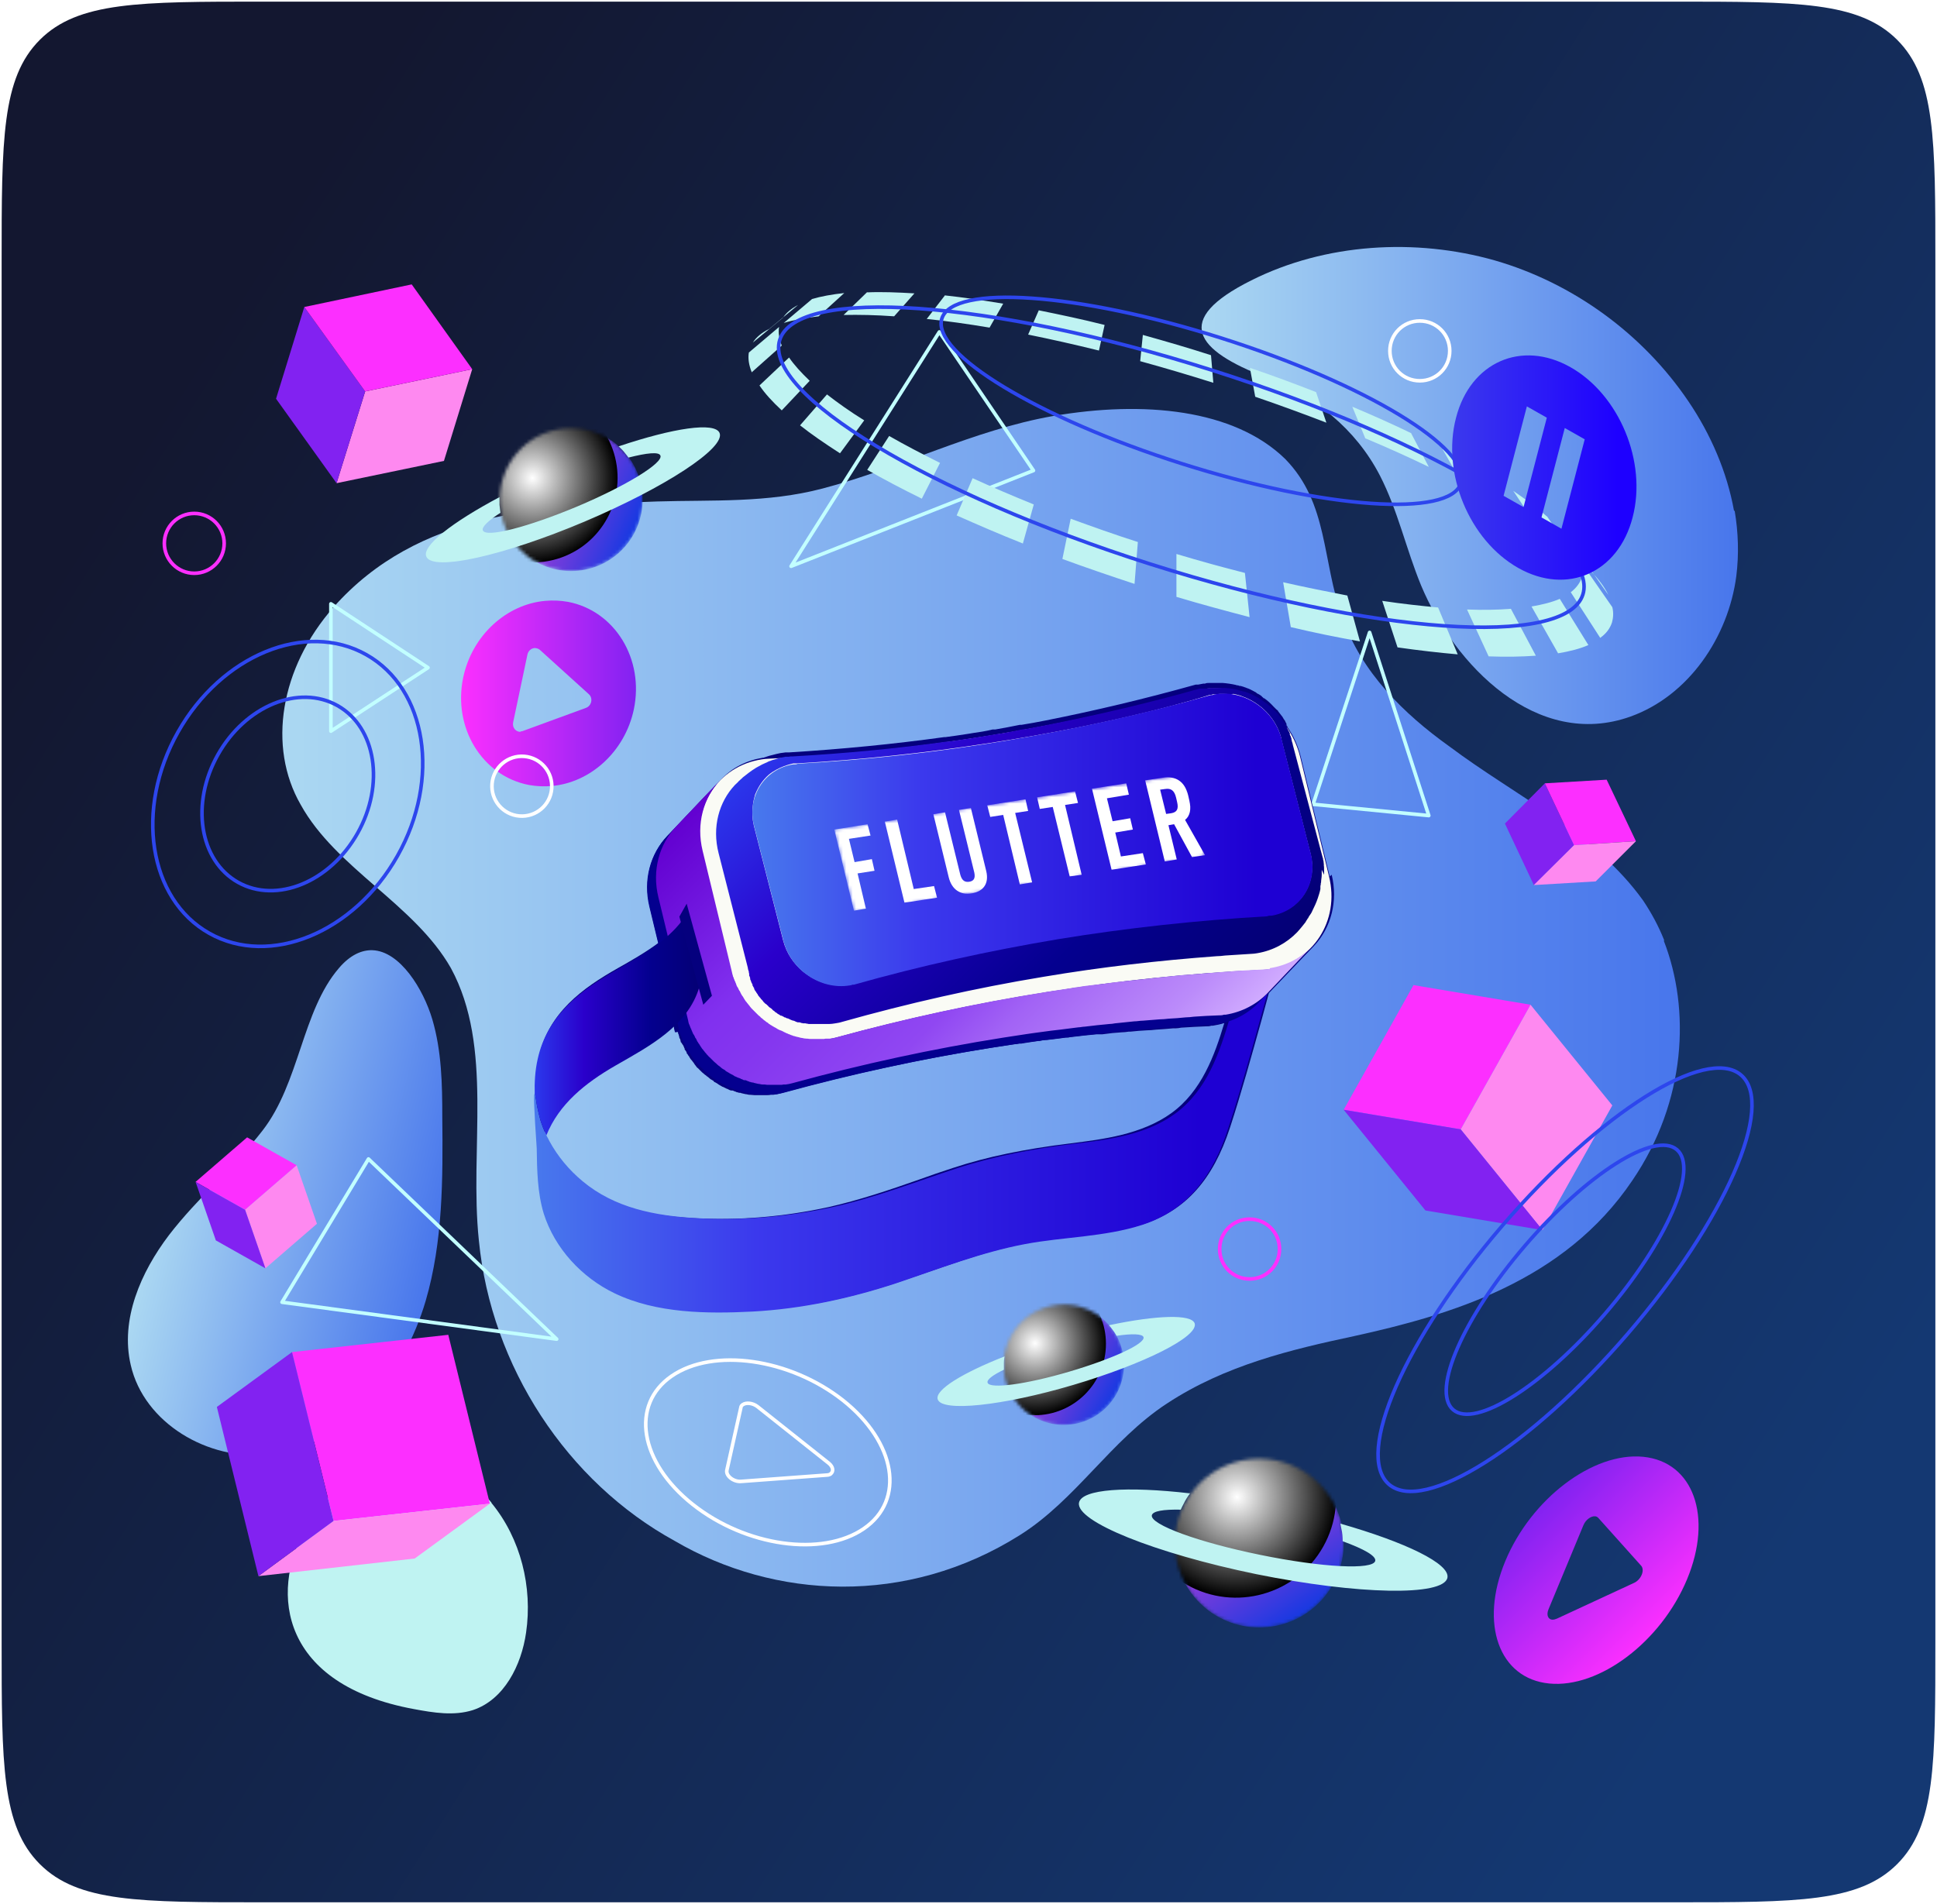 <svg xmlns="http://www.w3.org/2000/svg" width="594" height="584" viewBox="0 0 594 584" fill="none"><path d="M0.5 80.5C0.5 42.788 0.5 23.931 12.216 12.216C23.931 0.5 42.788 0.5 80.5 0.5H513.5C551.212 0.5 570.069 0.5 581.784 12.216C593.5 23.931 593.5 42.788 593.5 80.5V503.5C593.5 541.212 593.5 560.069 581.784 571.784C570.069 583.5 551.212 583.5 513.5 583.5H80.5C42.788 583.5 23.931 583.5 12.216 571.784C0.5 560.069 0.5 541.212 0.5 503.5V80.5Z" fill="url(#paint0_linear_2412_346)"></path><g clip-path="url(#clip0_2412_346)"><path d="M510.339 288.403C508.605 284.018 506.362 279.94 503.915 276.269C489.029 255.469 464.864 244.254 444.472 228.96C430.503 218.967 417.554 206.324 411.641 189.399C405.319 171.963 407.46 154.426 394.103 140.763C378.401 125.469 350.668 122.818 322.935 127.61C298.464 131.893 276.033 143.618 252.276 149.838C235.248 154.324 218.425 153.305 201.601 153.814C166.221 155.038 128.19 156.975 102.292 186.238C85.876 204.897 82.001 229.061 92.197 246.803C103.005 266.379 127.17 277.391 138.284 296.967C151.437 321.234 143.891 352.332 146.848 380.473C150.621 419.218 173.97 454.599 206.903 472.646C237.39 490.489 277.97 492.834 312.84 470.811C329.97 460.003 340.676 441.752 357.805 430.536C375.75 418.709 396.142 413.916 415.209 409.838C444.88 403.312 479.648 393.116 500.55 362.12C517.17 337.752 518.393 309.611 510.237 288.607L510.339 288.403Z" fill="url(#paint1_linear_2412_346)"></path><path d="M114.221 291.462C110.958 291.36 107.389 292.889 103.923 296.967C92.605 310.12 91.891 332.144 80.472 346.826C71.703 358.144 60.59 367.422 51.821 378.842C43.154 390.262 36.833 404.74 40.095 418.709C44.174 436.552 63.852 448.073 82.103 446.136C106.982 443.485 123.907 421.564 130.535 399.03C135.837 380.881 135.837 361.611 135.633 342.646C135.633 332.552 135.429 322.356 132.574 312.669C129.821 303.391 122.684 291.767 114.221 291.462Z" fill="url(#paint2_linear_2412_346)"></path><path d="M531.751 156.669C529.61 144.74 524.613 133.218 517.782 123.124C503.813 102.426 482.402 86.826 458.441 79.893C434.072 72.96 406.441 74.591 383.704 86.01C359.437 98.144 366.574 107.422 388.292 115.783C403.178 121.493 415.719 131.485 423.162 145.861C428.668 156.567 431.217 168.497 435.806 179.61C446.002 203.979 471.288 230.081 500.041 219.783C517.884 213.359 530.017 195.414 532.464 176.654C533.28 170.026 533.076 163.297 531.955 156.669H531.751Z" fill="url(#paint3_linear_2412_346)"></path><path d="M59.57 175.838C64.638 175.838 68.746 171.73 68.746 166.662C68.746 161.594 64.638 157.485 59.57 157.485C54.502 157.485 50.394 161.594 50.394 166.662C50.394 171.73 54.502 175.838 59.57 175.838Z" stroke="#FC2FFF" stroke-width="1.1" stroke-miterlimit="10"></path><path d="M392.371 383.124C392.371 388.222 388.292 392.301 383.194 392.301C378.096 392.301 374.018 388.222 374.018 383.124C374.018 378.026 378.096 373.948 383.194 373.948C388.292 373.948 392.371 378.026 392.371 383.124Z" stroke="#FC2FFF" stroke-width="1.1" stroke-miterlimit="10"></path><path d="M150.723 460.92C111.162 412.897 45.907 509.352 126.966 524.238C132.982 525.36 139.201 526.379 145.013 524.544C154.597 521.383 159.899 510.779 161.327 500.787C163.366 486.818 159.695 471.932 150.723 461.022V460.92Z" fill="#BFF3F2"></path><g filter="url(#filter0_d_2412_346)"><path d="M137.468 409.43L150.214 461.226L102.292 466.528L89.547 414.732L137.468 409.43Z" fill="#FC2FFF"></path><path d="M150.214 461.226L127.171 478.05L79.249 483.454L102.292 466.528L150.214 461.226Z" fill="#FE89F0"></path><path d="M102.292 466.528L79.249 483.454L66.504 431.556L89.547 414.732L102.292 466.528Z" fill="#8222F1"></path></g><g filter="url(#filter1_d_2412_346)"><path d="M469.351 308.183L447.939 346.418L412.049 340.403L433.461 302.167L469.351 308.183Z" fill="#FC2FFF"></path><path d="M469.351 308.183L494.434 339.077L473.022 377.313L447.939 346.418L469.351 308.183Z" fill="#FE89F0"></path><path d="M447.939 346.419L473.021 377.313L437.131 371.297L412.049 340.403L447.939 346.419Z" fill="#8222F1"></path></g><g filter="url(#filter2_d_2412_346)"><path d="M473.735 240.277L482.708 259.242L470.371 271.477L461.5 252.614L473.735 240.277Z" fill="#8222F1"></path><path d="M473.735 240.277L492.7 239.156L501.673 258.018L482.708 259.242L473.735 240.277Z" fill="#FC2FFF"></path><path d="M482.707 259.242L501.672 258.018L489.335 270.356L470.37 271.477L482.707 259.242Z" fill="#FE89F0"></path></g><g filter="url(#filter3_d_2412_346)"><path d="M90.974 357.43L75.17 371.093L59.977 362.528L75.781 348.865L90.974 357.43Z" fill="#FC2FFF"></path><path d="M90.974 357.43L97.194 375.375L81.389 389.038L75.17 371.093L90.974 357.43Z" fill="#FE89F0"></path><path d="M75.17 371.093L81.389 389.038L66.197 380.473L59.977 362.528L75.17 371.093Z" fill="#8222F1"></path></g><g filter="url(#filter4_d_2412_346)"><path d="M144.809 113.234L136.142 141.375L103.209 148.207L111.978 120.065L144.809 113.234Z" fill="#FE89F0"></path><path d="M103.209 148.207L84.652 122.309L93.319 94.167L111.978 120.065L103.209 148.207Z" fill="#8222F1"></path><path d="M111.978 120.065L93.319 94.167L126.253 87.234L144.81 113.234L111.978 120.065Z" fill="#FC2FFF"></path></g><path d="M402.668 246.701L420.001 193.987L438.15 250.167L402.668 246.701Z" stroke="#C2FFFF" stroke-width="1.1" stroke-linecap="round" stroke-linejoin="round"></path><path d="M131.248 204.795L101.476 224.269V185.218L131.248 204.795Z" stroke="#C2FFFF" stroke-width="1.1" stroke-linecap="round" stroke-linejoin="round"></path><path d="M112.998 355.493L170.708 410.756L86.488 399.438L112.998 355.493Z" stroke="#C2FFFF" stroke-width="1.1" stroke-linecap="round" stroke-linejoin="round"></path><path d="M316.919 144.332L242.59 173.697L288.064 101.814L316.919 144.332Z" stroke="#C2FFFF" stroke-width="1.1" stroke-linecap="round" stroke-linejoin="round"></path><path d="M347.916 179.101C340.472 176.654 333.029 174.105 325.79 171.454L328.339 159.116C335.069 161.563 341.9 164.01 348.935 166.254L347.916 179.101ZM360.763 183.077V169.924C367.9 172.065 374.935 174.003 381.767 175.736L383.194 189.297C375.853 187.36 368.206 185.32 360.763 183.077ZM313.555 166.661C306.621 163.909 299.79 160.952 293.367 158.097L298.261 146.677C304.276 149.43 310.496 152.081 317.021 154.732L313.657 166.763L313.555 166.661ZM395.837 192.356L393.492 178.591C400.221 180.12 406.849 181.446 413.17 182.669L417.045 196.74C410.214 195.516 403.076 194.089 395.837 192.356ZM282.763 152.999C276.747 150.042 271.139 147.085 265.939 144.128L272.669 133.728C277.461 136.481 282.763 139.234 288.269 141.987L282.661 152.999H282.763ZM428.567 198.575L423.876 184.301C429.892 185.218 435.704 185.83 441.006 186.34L447.021 200.716C441.21 200.207 434.99 199.493 428.567 198.575ZM257.578 139.03C252.99 136.073 248.81 133.218 245.343 130.465L253.602 120.983C256.865 123.532 260.739 126.285 265.021 128.936L257.68 138.928L257.578 139.03ZM456.504 201.328L449.876 186.952C454.77 187.156 459.257 187.054 463.335 186.748L470.982 201.124C466.7 201.43 461.806 201.532 456.504 201.328ZM239.735 125.877C236.88 123.226 234.535 120.677 232.904 118.23L241.978 109.665C243.508 111.909 245.649 114.254 248.3 116.803L239.735 125.877ZM477.814 200.41L469.657 186.034C473.123 185.422 475.978 184.709 478.323 183.689L487.092 197.861C484.543 198.983 481.382 199.799 477.712 200.41H477.814ZM230.559 114.254C229.641 112.01 229.335 109.971 229.641 108.136L238.919 100.285C238.614 102.018 238.919 103.956 239.735 105.995L230.457 114.254H230.559ZM490.763 195.72L481.688 181.65C483.319 180.426 484.441 178.897 485.053 177.265C485.461 175.94 485.563 174.512 485.155 172.881L494.433 186.238C494.841 187.869 494.739 189.501 494.331 190.928C493.719 192.763 492.598 194.293 490.763 195.618V195.72ZM240.143 97.43L230.865 105.077C231.884 103.446 233.618 102.018 235.861 100.897L244.731 93.556C242.59 94.677 241.061 96.003 240.041 97.532L240.143 97.43ZM483.931 169.414C482.81 167.273 481.178 165.03 478.935 162.583L487.806 175.124C490.253 177.673 492.088 180.12 493.21 182.465L484.033 169.414H483.931ZM248.912 91.822L240.347 99.061C243.304 98.144 246.872 97.532 251.053 97.022L258.904 89.885C255.131 90.293 251.767 90.905 249.014 91.72L248.912 91.822ZM474.347 158.403C471.492 155.854 468.025 153.305 464.049 150.552L471.798 162.175C475.978 165.03 479.751 167.885 482.81 170.536L474.347 158.301V158.403ZM265.939 89.579L258.7 96.614C263.39 96.512 268.59 96.614 274.198 97.022L280.418 89.987C275.218 89.681 270.323 89.477 265.939 89.681V89.579ZM457.014 145.963C452.527 143.21 447.633 140.458 442.331 137.705L448.449 148.41C454.159 151.367 459.461 154.324 464.253 157.281L457.116 145.963H457.014ZM289.696 90.701L284.19 97.838C290.308 98.45 296.731 99.367 303.461 100.489L307.641 93.148C301.421 92.128 295.406 91.21 289.696 90.599V90.701ZM432.849 132.912C427.139 130.159 421.021 127.407 414.7 124.756L418.676 134.442C425.508 137.297 432.033 140.254 438.151 143.21L432.747 132.912H432.849ZM318.551 95.187L315.288 102.63C322.323 104.058 329.563 105.689 337.006 107.524L338.739 99.673C331.908 97.94 325.076 96.512 318.551 95.187ZM403.586 120.269C397.061 117.72 390.229 115.171 383.296 112.826L384.927 121.697C392.37 124.246 399.61 126.897 406.747 129.65L403.586 120.269ZM350.465 102.732L349.649 110.787C357.092 112.826 364.637 115.069 372.08 117.414L371.367 108.952C364.433 106.709 357.398 104.669 350.465 102.732Z" fill="#BFF3F2"></path><path d="M448.032 148.192C451.403 137.565 418.499 117.644 374.539 103.699C330.579 89.754 292.209 87.065 288.838 97.693C285.466 108.321 318.37 128.241 362.33 142.186C406.291 156.131 444.66 158.82 448.032 148.192Z" stroke="#2D46ED" stroke-width="1.1" stroke-miterlimit="10"></path><g style="mix-blend-mode:multiply"><path d="M485.403 182.362C490.613 165.938 439.706 135.134 371.699 113.561C303.693 91.988 244.339 87.815 239.128 104.239C233.918 120.664 284.825 151.467 352.832 173.04C420.838 194.613 480.193 198.787 485.403 182.362Z" stroke="#2D46ED" stroke-width="1.1" stroke-miterlimit="10"></path></g><path d="M109.649 255.594C118.081 240.631 115.331 223.101 103.508 216.439C91.684 209.776 75.265 216.506 66.834 231.469C58.402 246.432 61.152 263.963 72.975 270.625C84.799 277.287 101.218 270.557 109.649 255.594Z" stroke="#2D46ED" stroke-width="1.1" stroke-miterlimit="10"></path><path d="M121.908 262.502C135.205 238.904 130.911 211.281 112.317 200.805C93.724 190.328 67.872 200.964 54.575 224.562C41.279 248.159 45.573 275.782 64.166 286.259C82.76 296.736 108.612 286.099 121.908 262.502Z" stroke="#2D46ED" stroke-width="1.1" stroke-miterlimit="10"></path><path d="M492.144 403.036C511.092 381.007 520.984 358.446 514.239 352.644C507.493 346.842 486.665 359.997 467.717 382.026C448.769 404.054 438.877 426.616 445.623 432.418C452.368 438.219 473.196 425.065 492.144 403.036Z" stroke="#2D46ED" stroke-width="1.1" stroke-miterlimit="10"></path><path d="M499.178 409.086C528.995 374.421 544.55 338.907 533.919 329.763C523.289 320.62 490.5 341.31 460.683 375.975C430.866 410.641 415.312 446.155 425.942 455.298C436.572 464.442 469.361 443.752 499.178 409.086Z" stroke="#2D46ED" stroke-width="1.1" stroke-miterlimit="10"></path><mask id="mask0_2412_346" style="mask-type:luminance" maskUnits="userSpaceOnUse" x="153" y="131" width="45" height="45"><path d="M195.371 161.694C200.044 150.525 194.777 137.683 183.608 133.011C172.439 128.339 159.597 133.606 154.925 144.775C150.252 155.944 155.519 168.786 166.688 173.458C177.857 178.13 190.699 172.863 195.371 161.694Z" fill="white"></path></mask><g mask="url(#mask0_2412_346)"><path d="M195.371 161.694C200.044 150.525 194.777 137.683 183.608 133.011C172.439 128.339 159.597 133.605 154.925 144.775C150.252 155.944 155.519 168.786 166.688 173.458C177.857 178.13 190.699 172.863 195.371 161.694Z" fill="url(#paint4_linear_2412_346)"></path><path style="mix-blend-mode:screen" d="M168.343 172.049C182.438 169.309 191.644 155.661 188.904 141.565C186.164 127.47 172.516 118.264 158.421 121.004C144.325 123.744 135.12 137.392 137.859 151.488C140.599 165.583 154.247 174.789 168.343 172.049Z" fill="url(#paint5_radial_2412_346)"></path></g><path d="M189.672 136.889C189.672 136.889 190.59 137.705 191.202 138.418C191.814 139.132 192.731 140.356 192.731 140.356C198.339 138.928 202.112 138.52 202.52 139.744C203.437 141.987 192.018 149.022 177.029 155.344C161.939 161.665 148.99 165.03 148.072 162.685C147.665 161.665 149.704 159.728 153.476 157.281C153.476 157.281 153.272 155.854 153.17 154.834C153.17 153.712 153.17 152.489 153.17 152.489C138.59 160.238 129.312 167.477 130.739 170.74C132.676 175.328 154.292 170.536 179.17 160.034C203.947 149.532 222.504 137.399 220.669 132.811C219.241 129.344 206.496 131.281 189.774 136.889H189.672Z" fill="#BFF3F2"></path><mask id="mask1_2412_346" style="mask-type:luminance" maskUnits="userSpaceOnUse" x="360" y="447" width="53" height="53"><path d="M388.749 499.073C402.982 497.652 413.368 484.963 411.947 470.731C410.527 456.498 397.837 446.112 383.605 447.533C369.373 448.954 358.987 461.643 360.407 475.875C361.828 490.108 374.517 500.494 388.749 499.073Z" fill="white"></path></mask><g mask="url(#mask1_2412_346)"><path d="M388.749 499.073C402.982 497.652 413.368 484.963 411.947 470.731C410.527 456.498 397.837 446.112 383.605 447.533C369.373 448.954 358.987 461.643 360.407 475.875C361.828 490.108 374.517 500.494 388.749 499.073Z" fill="url(#paint6_linear_2412_346)"></path><path style="mix-blend-mode:screen" d="M405.79 474.382C414.085 459.601 408.827 440.894 394.046 432.599C379.264 424.304 360.557 429.563 352.262 444.344C343.967 459.125 349.226 477.832 364.007 486.127C378.788 494.422 397.495 489.164 405.79 474.382Z" fill="url(#paint7_radial_2412_346)"></path></g><path d="M411.029 467.344C411.029 467.344 411.335 468.772 411.539 469.893C411.743 471.015 411.743 472.748 411.743 472.748C418.166 475.093 422.041 477.234 421.735 478.764C421.123 481.619 405.319 480.803 386.457 476.928C367.492 473.054 352.708 467.65 353.217 464.795C353.523 463.47 356.786 462.96 362.088 463.062C362.088 463.062 362.802 461.532 363.413 460.411C364.025 459.289 364.943 458.066 364.943 458.066C345.57 455.822 331.704 456.74 330.888 460.921C329.766 466.63 354.033 476.419 385.233 482.842C416.433 489.164 442.637 489.673 443.86 483.964C444.778 479.681 431.013 473.054 411.029 467.344Z" fill="#BFF3F2"></path><mask id="mask2_2412_346" style="mask-type:luminance" maskUnits="userSpaceOnUse" x="307" y="400" width="38" height="38"><path d="M342.461 427.388C347.309 418.422 343.971 407.224 335.005 402.376C326.039 397.529 314.841 400.867 309.993 409.833C305.146 418.798 308.484 429.996 317.45 434.844C326.415 439.692 337.613 436.353 342.461 427.388Z" fill="white"></path></mask><g mask="url(#mask2_2412_346)"><path d="M342.461 427.388C347.309 418.422 343.971 407.224 335.005 402.376C326.039 397.529 314.841 400.867 309.993 409.833C305.146 418.798 308.484 429.996 317.45 434.844C326.415 439.692 337.613 436.353 342.461 427.388Z" fill="url(#paint8_linear_2412_346)"></path><path style="mix-blend-mode:screen" d="M317.224 434.105C329.331 434.105 339.146 424.29 339.146 412.183C339.146 400.076 329.331 390.262 317.224 390.262C305.117 390.262 295.303 400.076 295.303 412.183C295.303 424.29 305.117 434.105 317.224 434.105Z" fill="url(#paint9_radial_2412_346)"></path></g><path d="M340.166 406.575C340.166 406.575 340.88 407.391 341.288 408.003C341.797 408.615 342.409 409.736 342.409 409.736C347.201 409.022 350.362 409.124 350.668 410.144C351.28 412.183 340.982 416.873 327.829 420.748C314.676 424.622 303.46 426.152 302.848 424.113C302.542 423.195 304.48 421.767 307.844 420.136C307.844 420.136 307.844 418.913 307.844 417.995C307.844 417.077 308.048 416.058 308.048 416.058C295.099 421.156 286.637 426.356 287.554 429.211C288.778 433.187 307.335 431.25 329.052 424.826C350.77 418.403 367.491 410.042 366.37 405.964C365.452 403.007 354.644 403.415 340.166 406.473V406.575Z" fill="#BFF3F2"></path><path d="M159.695 224.473C158.268 224.575 157.044 223.25 157.35 221.618L161.734 200.818C161.938 199.697 162.856 198.881 163.876 198.779C164.385 198.779 164.997 198.881 165.507 199.289L180.597 212.952C181.923 214.175 181.413 216.52 179.68 217.132L160.205 224.269C160.001 224.269 159.797 224.371 159.593 224.371M167.24 184.301C155.413 185.32 144.809 194.803 142.056 207.752C138.793 223.25 147.868 238.034 162.244 240.787C164.589 241.195 166.832 241.297 169.178 241.093C181.005 240.073 191.609 230.591 194.362 217.642C197.625 202.144 188.55 187.36 174.174 184.607C171.829 184.199 169.585 184.097 167.24 184.301Z" fill="url(#paint10_linear_2412_346)"></path><path d="M475.978 496.811C474.755 496.709 474.143 495.383 474.857 493.65L485.563 467.854C486.276 466.12 487.908 464.999 489.131 465.101C489.539 465.101 489.845 465.305 490.151 465.611L503.304 480.293C504.425 481.618 503.304 484.473 501.163 485.493L477.406 496.505C476.896 496.709 476.488 496.811 476.08 496.811M503.916 446.85C488.519 445.32 469.555 459.697 461.602 478.866C453.649 498.034 459.665 514.858 475.061 516.387C490.457 517.916 509.421 503.54 517.374 484.371C525.327 465.203 519.312 448.379 503.916 446.85Z" fill="url(#paint11_linear_2412_346)"></path><g style="mix-blend-mode:overlay"><path d="M254.825 452.05C254.519 452.254 254.111 452.458 253.499 452.458L227.295 454.395C224.95 454.599 222.503 452.662 222.911 450.928L227.193 431.76C227.193 431.352 227.499 431.046 227.805 430.842C228.825 430.128 230.864 430.332 232.291 431.454L254.111 448.787C255.538 449.909 255.742 451.438 254.621 452.152M205.985 422.073C193.24 430.842 196.095 448.481 212.409 461.43C228.723 474.379 252.174 477.642 264.919 468.873C277.664 460.105 274.809 442.466 258.495 429.517C242.181 416.669 218.73 413.305 205.985 422.073Z" stroke="white" stroke-width="1.1" stroke-miterlimit="10"></path></g><path d="M461.091 152.081L468.229 124.654L474.346 128.12L467.209 155.548L461.091 152.081ZM472.715 158.709L479.852 131.281L485.97 134.748L478.833 162.175L472.715 158.709ZM481.586 112.622C466.597 104.16 450.895 111.093 446.511 128.12C442.025 145.148 450.589 165.744 465.578 174.207C480.566 182.669 496.268 175.736 500.652 158.709C505.139 141.681 496.574 121.085 481.586 112.622Z" fill="url(#paint12_linear_2412_346)"></path><g filter="url(#filter5_d_2412_346)"><path d="M407.766 268.826L398.896 232.12C398.08 228.858 396.755 225.799 394.817 223.046V222.842C394.613 222.638 394.512 222.536 394.512 222.332C394.512 222.23 394.512 222.128 394.512 222.128C394.512 222.128 394.512 222.128 394.512 222.026C394.308 221.618 394.104 221.313 394.002 221.007L393.696 220.599C393.39 219.987 393.084 219.579 392.88 219.375C392.574 218.967 392.268 218.56 391.861 218.05V217.846C391.657 217.846 391.657 217.846 391.657 217.846C391.657 217.744 391.453 217.642 391.351 217.54L390.943 217.132C390.739 216.928 390.637 216.826 390.535 216.724C389.617 215.705 388.7 214.889 387.68 214.175H387.476C387.374 213.971 387.272 213.869 387.068 213.767C386.966 213.564 386.762 213.462 386.661 213.36C386.355 213.156 386.049 212.952 385.641 212.748C385.437 212.748 385.335 212.544 385.233 212.442L383.704 211.626C383.398 211.422 382.99 211.32 382.582 211.116C382.378 211.116 382.276 211.015 382.072 210.913C381.868 210.913 381.562 210.709 381.155 210.607L380.441 210.403H380.237H380.135C379.931 210.301 379.625 210.199 379.421 210.199C379.319 210.199 379.115 210.199 379.013 210.097C377.688 209.791 376.261 209.587 374.935 209.485H374.833C374.425 209.485 374.017 209.485 373.61 209.485H373.1C372.386 209.485 371.57 209.485 370.755 209.485C370.347 209.485 369.939 209.485 369.531 209.689C369.327 209.689 369.123 209.689 369.021 209.689L367.39 209.995C367.39 209.995 367.186 209.995 367.084 209.995C366.982 209.995 366.778 209.995 366.676 209.995C350.974 214.379 335.986 217.948 320.59 221.007C318.143 221.516 315.696 221.924 313.249 222.332H312.739C310.19 222.842 307.641 223.352 305.194 223.76H304.378C302.339 224.269 300.3 224.575 298.159 224.881L296.935 225.085C294.386 225.493 292.143 225.799 289.9 226.105H289.492C273.994 228.246 258.394 229.775 241.876 230.795C241.876 230.795 241.672 230.795 241.57 230.795C241.366 230.795 241.061 230.795 240.857 230.795L239.327 230.999C238.206 231.203 238.002 231.305 235.963 231.815C235.555 231.916 235.045 232.12 234.433 232.324H234.331C234.331 232.324 234.331 232.324 234.229 232.426C234.229 232.426 234.229 232.426 234.127 232.426C234.127 232.426 234.025 232.426 233.923 232.426C228.927 233.242 224.441 235.485 221.076 239.156L207.515 253.43C207.515 253.43 207.413 253.532 207.312 253.634C207.312 253.634 207.312 253.634 207.21 253.736L204.762 256.285C199.359 261.893 197.319 270.152 199.257 278.105L201.908 289.218C197.931 292.175 193.445 294.724 189.468 296.967C178.661 303.085 168.159 310.63 165.202 324.395C164.488 327.454 164.182 330.92 164.284 335.101C164.08 335.101 163.774 335.611 164.896 351.822V352.23C164.998 358.756 165.1 365.587 167.037 371.807C170.3 382.207 178.457 391.383 188.857 396.379C198.645 401.069 210.166 402.293 221.076 402.293C224.543 402.293 228.01 402.191 231.374 401.987C245.547 401.273 259.923 398.418 275.319 393.32C278.378 392.301 281.539 391.179 284.598 390.16C294.386 386.795 304.48 383.226 314.88 381.289C319.264 380.473 323.853 379.964 328.339 379.454C335.782 378.638 343.531 377.72 350.872 375.375C363.617 371.195 371.978 361.815 377.178 345.909C380.747 334.999 383.806 323.783 386.864 312.873C387.578 310.12 388.394 307.367 389.108 304.615L400.119 293.093L402.872 290.238C408.276 284.528 410.315 276.371 408.378 268.316L407.766 268.826ZM207.923 316.544V316.748V316.952C208.127 317.258 208.127 317.462 208.229 317.767C208.229 317.869 208.229 317.971 208.331 318.073V318.379C208.535 318.583 208.637 318.787 208.637 318.991C208.637 319.093 208.637 319.195 208.739 319.297V319.603C208.943 319.807 209.045 319.909 209.147 320.113C209.147 320.215 209.249 320.316 209.351 320.418L209.555 320.724C209.555 320.928 209.759 321.03 209.759 321.234C209.759 321.336 209.861 321.438 209.962 321.642V321.948C210.166 322.152 210.268 322.254 210.37 322.458C210.37 322.56 210.574 322.662 210.574 322.866V323.069C210.778 323.273 210.88 323.375 210.982 323.579C210.982 323.681 211.186 323.885 211.288 323.987C211.39 324.293 211.594 324.497 211.696 324.701C211.696 324.803 211.9 324.905 212.002 325.109L212.206 325.313C212.308 325.516 212.41 325.618 212.512 325.72C212.512 325.822 212.715 325.924 212.817 326.128C212.919 326.434 213.123 326.536 213.225 326.74C213.327 326.842 213.429 327.046 213.531 327.148C213.633 327.352 213.837 327.556 214.041 327.658C214.143 327.76 214.347 327.964 214.449 328.066C214.653 328.269 214.755 328.371 214.959 328.575C215.061 328.677 215.264 328.881 215.366 328.983C215.57 329.085 215.672 329.289 215.876 329.391C215.978 329.493 216.182 329.697 216.386 329.799C216.59 329.901 216.692 330.105 216.896 330.207C217.1 330.309 217.202 330.411 217.406 330.615C217.61 330.716 217.712 330.92 217.915 331.022C218.119 331.124 218.221 331.226 218.425 331.328C218.629 331.43 218.833 331.532 218.935 331.736C218.935 331.838 219.037 331.838 219.139 331.94C219.139 331.94 219.139 331.94 219.241 331.94C219.547 332.144 219.853 332.246 220.057 332.45H220.159C220.159 332.552 220.362 332.654 220.362 332.654C220.77 332.858 221.178 333.164 221.586 333.367H221.688C222.096 333.571 222.504 333.775 222.912 333.979C223.013 333.979 223.115 333.979 223.217 334.081C223.523 334.285 223.829 334.387 224.135 334.489H224.237C224.237 334.489 224.237 334.489 224.339 334.489C224.339 334.489 224.339 334.489 224.441 334.489C224.441 334.489 224.441 334.489 224.543 334.489C224.849 334.489 225.053 334.693 225.359 334.795H225.461C225.562 334.795 225.664 334.897 225.868 334.999C226.174 334.999 226.48 335.203 226.786 335.203H226.99C226.99 335.203 227.194 335.203 227.296 335.305C227.806 335.407 228.213 335.509 228.621 335.611C229.029 335.611 229.437 335.815 229.947 335.815C229.947 335.815 229.947 335.815 230.049 335.815H230.151C230.559 335.815 230.966 335.916 231.374 335.916C231.476 335.916 231.68 335.916 231.782 335.916C232.19 335.916 232.598 335.916 233.108 335.916H233.21C233.719 335.916 234.331 335.916 234.841 335.916H235.045H235.147C235.555 335.916 235.962 335.916 236.37 335.815H236.472C236.472 335.815 236.574 335.815 236.676 335.815C236.778 335.815 236.982 335.815 237.084 335.815C237.798 335.713 238.512 335.611 239.123 335.407C260.229 329.595 281.947 324.905 303.664 321.438C305.908 321.132 308.253 320.724 311.006 320.316C311.515 320.316 312.025 320.215 312.535 320.113H313.147C314.778 319.807 316.41 319.603 318.449 319.297H318.857C319.57 319.093 320.386 318.991 321.1 318.991C322.833 318.787 324.668 318.583 326.708 318.277H327.523C327.931 318.175 328.339 318.073 328.747 318.073C331.296 317.767 333.845 317.462 336.292 317.258C336.598 317.258 336.904 317.258 337.21 317.258H338.025C340.166 316.952 342.104 316.748 343.939 316.646C344.653 316.646 345.366 316.544 346.08 316.442H346.59C348.323 316.238 349.955 316.136 351.688 316.034C352.606 316.034 353.523 315.932 354.441 315.83C355.97 315.728 357.602 315.626 359.743 315.422H360.559C361.068 315.422 361.68 315.32 362.19 315.218C364.943 315.015 367.492 314.913 369.837 314.811C370.347 314.811 370.959 314.811 371.468 314.607C371.672 314.607 371.774 314.607 371.978 314.607C373.1 314.403 374.323 314.199 375.445 313.791C372.488 323.681 368.512 334.693 359.233 341.422C350.057 348.05 338.025 349.477 328.339 350.701C314.268 352.434 302.747 354.779 292.245 358.246C288.778 359.367 285.21 360.591 281.845 361.815C272.872 364.975 263.492 368.136 254.01 370.277C240.347 373.234 226.378 374.458 212.41 373.642C201.806 373.03 188.245 371.195 177.641 362.426C173.359 358.858 169.994 354.779 167.445 350.089C167.139 349.579 166.833 348.967 166.629 348.356C169.994 340.097 176.519 333.469 187.735 327.046C188.245 326.74 188.755 326.434 189.264 326.23C195.382 322.764 201.602 319.195 206.496 314.403L206.7 315.32C206.7 315.728 206.904 316.136 207.006 316.646L207.923 316.544Z" fill="#05007E"></path></g><path d="M390.331 294.011C390.331 290.646 390.127 287.281 390.025 283.916C389.923 280.552 389.821 277.187 389.618 273.822C389.618 272.701 389.108 270.662 389.414 269.642C385.335 283.713 381.359 297.783 377.28 311.752C374.018 322.866 370.143 334.387 360.457 341.524C351.586 348.05 340.167 349.579 329.563 350.803C317.225 352.332 305.398 354.473 293.469 358.348C280.723 362.528 268.284 367.422 255.233 370.277C241.57 373.234 227.5 374.458 213.531 373.642C200.99 372.928 188.551 370.583 178.661 362.324C174.48 358.858 171.014 354.677 168.465 349.987C168.159 349.375 167.853 348.764 167.547 348.254C166.833 346.724 166.221 345.195 165.712 343.564C165.304 342.136 164.998 340.709 164.692 339.281C164.386 337.242 164.182 336.018 163.978 335.713C163.57 334.795 163.774 340.301 164.59 352.23C164.692 358.96 164.794 365.791 166.731 372.215C170.096 382.92 178.457 391.893 188.449 396.685C201.296 402.905 216.998 403.007 230.865 402.293C245.853 401.477 260.535 398.316 274.81 393.626C287.861 389.242 300.81 384.144 314.37 381.595C326.3 379.352 338.739 379.454 350.363 375.681C364.637 370.991 372.08 360.081 376.567 346.316C381.767 330.513 385.845 314.301 390.535 298.191C390.841 297.171 390.535 294.826 390.535 294.011H390.331Z" fill="url(#paint13_linear_2412_346)"></path><path d="M386.661 300.128C385.947 300.23 385.234 300.332 384.622 300.332C382.073 300.434 379.524 300.638 376.975 300.74C376.159 300.74 375.343 300.842 374.528 300.944C372.794 301.046 370.959 301.148 369.226 301.352C368.308 301.352 367.39 301.454 366.473 301.556C364.739 301.658 363.006 301.862 361.375 301.964C360.457 301.964 359.641 302.065 358.724 302.167C356.685 302.371 354.747 302.575 352.708 302.779C352.096 302.779 351.587 302.881 350.975 302.983C348.426 303.289 345.877 303.493 343.328 303.799C342.716 303.799 342.002 304.003 341.39 304.003C339.555 304.207 337.618 304.411 335.783 304.716C334.865 304.818 334.049 304.92 333.132 305.022C332.214 305.124 331.296 305.226 330.481 305.328C329.563 305.43 328.747 305.532 327.932 305.736C327.218 305.736 326.504 305.94 325.79 306.042C323.343 306.45 320.896 306.756 318.449 307.164C296.63 310.63 275.014 315.32 253.806 321.132C253.092 321.336 252.481 321.438 251.767 321.54C251.563 321.54 251.257 321.54 251.053 321.54C250.645 321.54 250.238 321.54 249.932 321.642C249.83 321.642 249.626 321.642 249.524 321.642C249.014 321.642 248.504 321.642 247.994 321.642H247.791C247.383 321.642 246.975 321.642 246.465 321.642C246.363 321.642 246.159 321.642 246.057 321.642C245.649 321.642 245.241 321.642 244.834 321.54C244.732 321.54 244.63 321.54 244.528 321.54C244.12 321.54 243.61 321.438 243.202 321.336C242.794 321.336 242.387 321.132 241.877 321.03C241.775 321.03 241.571 321.03 241.469 320.928C241.163 320.928 240.857 320.724 240.653 320.724C240.449 320.724 240.347 320.622 240.143 320.52C239.838 320.52 239.634 320.316 239.328 320.214C239.124 320.214 239.022 320.113 238.818 320.011C238.512 319.909 238.206 319.807 237.9 319.603C237.798 319.603 237.594 319.501 237.492 319.399C237.085 319.195 236.677 318.991 236.269 318.889C235.861 318.685 235.453 318.481 235.045 318.175C234.943 318.175 234.841 318.073 234.638 317.971C234.332 317.767 234.026 317.665 233.822 317.462C233.618 317.462 233.516 317.258 233.312 317.156C233.108 317.054 232.904 316.952 232.802 316.748C232.598 316.646 232.496 316.544 232.292 316.442C232.089 316.34 231.987 316.136 231.783 316.034C231.579 315.932 231.477 315.83 231.273 315.626C231.069 315.524 230.967 315.32 230.763 315.218C230.559 315.116 230.457 314.913 230.355 314.811C230.151 314.709 230.049 314.505 229.845 314.403C229.743 314.301 229.54 314.097 229.438 313.995C229.234 313.791 229.132 313.689 228.928 313.485C228.826 313.383 228.622 313.179 228.52 313.077C228.316 312.873 228.214 312.771 228.01 312.567C227.908 312.465 227.704 312.262 227.602 312.16C227.5 311.956 227.296 311.854 227.194 311.65C227.092 311.446 226.991 311.344 226.787 311.14C226.685 310.936 226.481 310.732 226.379 310.63C226.277 310.426 226.175 310.324 225.971 310.12C225.869 309.916 225.665 309.713 225.563 309.509C225.461 309.305 225.359 309.203 225.257 308.999C225.155 308.795 225.053 308.591 224.849 308.387C224.747 308.183 224.645 308.081 224.543 307.877C224.441 307.673 224.34 307.469 224.238 307.265C224.238 307.062 224.034 306.96 223.932 306.756C223.83 306.552 223.728 306.348 223.626 306.144C223.626 305.94 223.422 305.838 223.32 305.634C223.218 305.43 223.116 305.226 223.014 304.92C223.014 304.716 222.912 304.614 222.81 304.411C222.81 304.207 222.606 303.901 222.504 303.697C222.504 303.493 222.402 303.391 222.3 303.187C222.3 302.881 222.096 302.677 221.994 302.371C221.994 302.269 221.994 302.065 221.892 301.964C221.791 301.556 221.689 301.148 221.587 300.638L212.716 263.932C210.677 255.571 213.022 247.618 218.12 242.214L204.559 256.489C199.461 261.893 197.116 269.846 199.155 278.207L208.026 314.913C208.128 315.32 208.23 315.728 208.332 316.238C208.332 316.34 208.332 316.544 208.434 316.646C208.434 316.952 208.638 317.258 208.74 317.462C208.74 317.665 208.841 317.767 208.943 317.971C208.943 318.175 209.147 318.481 209.249 318.685C209.249 318.889 209.351 318.991 209.453 319.195C209.453 319.399 209.657 319.603 209.759 319.909C209.759 320.113 209.963 320.214 210.065 320.418C210.167 320.622 210.269 320.826 210.371 321.03C210.371 321.234 210.575 321.336 210.677 321.54C210.779 321.744 210.881 321.948 210.983 322.152C210.983 322.356 211.187 322.458 211.289 322.662C211.391 322.865 211.492 323.069 211.696 323.273C211.798 323.477 211.9 323.579 212.002 323.783C212.104 323.987 212.308 324.191 212.41 324.395C212.512 324.599 212.614 324.701 212.818 324.905C212.92 325.109 213.124 325.313 213.226 325.414C213.328 325.618 213.43 325.72 213.634 325.924C213.736 326.128 213.94 326.23 214.041 326.434C214.143 326.536 214.347 326.74 214.449 326.842C214.551 327.046 214.755 327.148 214.959 327.352C215.061 327.454 215.265 327.658 215.367 327.76C215.571 327.963 215.673 328.065 215.877 328.269C215.979 328.371 216.183 328.575 216.285 328.677C216.489 328.779 216.591 328.983 216.794 329.085C216.896 329.187 217.1 329.391 217.202 329.493C217.406 329.595 217.508 329.799 217.712 329.901C217.916 330.003 218.018 330.105 218.222 330.309C218.426 330.411 218.528 330.615 218.732 330.716C218.936 330.818 219.038 330.92 219.241 331.022C219.445 331.124 219.649 331.226 219.751 331.43C219.751 331.43 219.955 331.532 220.057 331.634C220.057 331.634 220.159 331.634 220.261 331.736C220.567 331.94 220.873 332.042 221.077 332.246C221.179 332.246 221.281 332.348 221.485 332.45C221.892 332.654 222.3 332.858 222.708 333.164C222.708 333.164 222.708 333.164 222.81 333.164C223.218 333.367 223.626 333.571 224.034 333.673C224.136 333.673 224.34 333.775 224.441 333.877C224.747 333.979 225.053 334.081 225.359 334.285H225.563H225.767C226.073 334.285 226.277 334.489 226.583 334.591C226.787 334.591 226.889 334.693 227.092 334.795C227.398 334.795 227.704 334.999 228.01 334.999C228.112 334.999 228.316 334.999 228.418 335.101C228.826 335.203 229.234 335.305 229.743 335.407C230.151 335.407 230.661 335.611 231.069 335.611H231.273C231.681 335.611 232.089 335.611 232.496 335.713C232.598 335.713 232.802 335.713 232.904 335.713C233.312 335.713 233.72 335.713 234.23 335.713H234.434C234.943 335.713 235.453 335.713 235.963 335.713C236.065 335.713 236.269 335.713 236.371 335.713C236.779 335.713 237.187 335.713 237.492 335.611C237.492 335.611 237.696 335.611 237.798 335.611C237.9 335.611 238.104 335.611 238.206 335.611C238.92 335.509 239.532 335.407 240.245 335.203C261.453 329.391 282.967 324.701 304.889 321.234C307.336 320.826 309.783 320.52 312.23 320.113C312.943 320.011 313.657 319.909 314.371 319.807C316.104 319.603 317.94 319.297 319.673 319.093C320.59 318.991 321.406 318.889 322.324 318.787C324.159 318.583 326.096 318.277 327.932 318.073C328.543 318.073 329.257 317.869 329.869 317.869C332.418 317.564 334.967 317.258 337.414 317.054C338.026 317.054 338.536 316.952 339.147 316.85C341.085 316.646 343.124 316.442 345.061 316.238C345.979 316.238 346.794 316.034 347.712 316.034C349.445 315.932 351.077 315.728 352.81 315.626C353.728 315.626 354.645 315.524 355.563 315.422C357.296 315.32 359.132 315.218 360.865 315.014C361.681 315.014 362.496 314.913 363.312 314.811C365.861 314.607 368.41 314.505 370.959 314.403C371.469 314.403 372.081 314.403 372.59 314.199C372.794 314.199 372.896 314.199 373.1 314.199C378.198 313.383 382.685 310.936 385.947 307.571L399.508 293.297C396.245 296.764 391.861 299.109 386.661 299.924V300.128Z" fill="#04008F"></path><path d="M368.511 211.422C381.766 209.281 395.327 218.458 398.692 232.12L407.562 268.826C410.927 282.489 402.566 295.132 389.311 297.273C388.598 297.375 387.884 297.477 387.272 297.477C364.943 298.497 342.817 300.842 320.998 304.309C299.178 307.775 277.562 312.466 256.354 318.277C255.641 318.481 255.029 318.583 254.315 318.685C241.06 320.826 227.5 311.65 224.135 297.987L215.264 261.281C211.9 247.619 220.26 234.975 233.515 232.936C234.229 232.834 234.943 232.732 235.554 232.732C257.884 231.713 280.009 229.368 301.829 225.901C323.649 222.434 345.264 217.744 366.472 211.932C367.186 211.728 367.798 211.626 368.511 211.524V211.422Z" fill="#FAFBF5"></path><path d="M389.414 297.171C388.7 297.273 387.987 297.375 387.375 297.375C384.826 297.477 382.277 297.681 379.728 297.783C378.912 297.783 378.096 297.885 377.281 297.987C375.547 298.089 373.712 298.191 371.979 298.395C371.061 298.395 370.143 298.497 369.226 298.599C367.492 298.701 365.759 298.905 364.128 299.007C363.21 299.007 362.394 299.109 361.477 299.211C359.438 299.415 357.5 299.618 355.461 299.822C354.849 299.822 354.339 299.924 353.728 300.026C351.179 300.332 348.63 300.536 346.081 300.842C345.469 300.842 344.755 301.046 344.143 301.046C342.308 301.25 340.371 301.454 338.536 301.76C337.618 301.862 336.802 301.964 335.885 302.066C334.967 302.168 334.049 302.269 333.234 302.371C332.316 302.473 331.5 302.575 330.685 302.779C329.971 302.779 329.257 302.983 328.543 303.085C326.096 303.493 323.649 303.799 321.202 304.207C299.383 307.673 277.767 312.364 256.559 318.175C255.845 318.379 255.234 318.481 254.52 318.583C254.316 318.583 254.01 318.583 253.806 318.583C253.398 318.583 252.99 318.583 252.685 318.685C252.583 318.685 252.379 318.685 252.277 318.685C251.767 318.685 251.257 318.685 250.747 318.685H250.543C250.136 318.685 249.728 318.685 249.218 318.685C249.116 318.685 248.912 318.685 248.81 318.685C248.402 318.685 247.994 318.685 247.587 318.583C247.485 318.583 247.383 318.583 247.281 318.583C246.873 318.583 246.363 318.481 245.955 318.379C245.547 318.379 245.139 318.175 244.63 318.073C244.528 318.073 244.324 318.073 244.222 317.971C243.916 317.971 243.61 317.768 243.406 317.768C243.202 317.768 243.1 317.666 242.896 317.564C242.59 317.564 242.387 317.36 242.081 317.258C241.877 317.258 241.775 317.156 241.571 317.054C241.265 316.952 240.959 316.85 240.653 316.646C240.551 316.646 240.347 316.544 240.245 316.442C239.838 316.238 239.43 316.034 239.022 315.932C238.614 315.728 238.206 315.524 237.798 315.218C237.696 315.218 237.594 315.117 237.39 315.015C237.085 314.811 236.779 314.709 236.575 314.505C236.371 314.505 236.269 314.301 236.065 314.199C235.861 314.097 235.657 313.995 235.555 313.791C235.351 313.689 235.249 313.587 235.045 313.485C234.841 313.383 234.74 313.179 234.536 313.077C234.332 312.975 234.23 312.873 234.026 312.669C233.822 312.567 233.72 312.364 233.516 312.262C233.312 312.16 233.21 311.956 233.108 311.854C232.904 311.752 232.802 311.548 232.598 311.446C232.496 311.344 232.292 311.14 232.19 311.038C231.987 310.834 231.885 310.732 231.681 310.528C231.579 310.426 231.375 310.222 231.273 310.12C231.069 309.917 230.967 309.815 230.763 309.611C230.661 309.509 230.457 309.305 230.355 309.203C230.253 308.999 230.049 308.897 229.947 308.693C229.845 308.489 229.743 308.387 229.539 308.183C229.438 307.979 229.234 307.775 229.132 307.673C229.03 307.469 228.928 307.368 228.724 307.164C228.622 306.96 228.418 306.756 228.316 306.552C228.214 306.348 228.112 306.246 228.01 306.042C227.908 305.838 227.806 305.634 227.602 305.43C227.5 305.226 227.398 305.124 227.296 304.92C227.194 304.717 227.092 304.513 226.99 304.309C226.99 304.105 226.787 304.003 226.685 303.799C226.583 303.595 226.481 303.391 226.379 303.187C226.379 302.983 226.175 302.881 226.073 302.677C225.971 302.473 225.869 302.269 225.767 301.964C225.767 301.76 225.665 301.658 225.563 301.454C225.563 301.25 225.359 300.944 225.257 300.74C225.257 300.536 225.155 300.434 225.053 300.23C225.053 299.924 224.849 299.72 224.747 299.415C224.747 299.313 224.747 299.109 224.645 299.007C224.543 298.599 224.441 298.191 224.34 297.681L215.469 260.975C213.43 252.615 215.775 244.662 220.873 239.258L207.312 253.532C202.214 258.936 199.869 266.889 201.908 275.25L210.779 311.956C210.881 312.364 210.983 312.771 211.085 313.281C211.085 313.383 211.085 313.587 211.187 313.689C211.187 313.995 211.39 314.301 211.492 314.505C211.492 314.709 211.594 314.811 211.696 315.015C211.696 315.218 211.9 315.524 212.002 315.728C212.002 315.932 212.104 316.034 212.206 316.238C212.206 316.442 212.41 316.646 212.512 316.952C212.512 317.156 212.716 317.258 212.818 317.462C212.92 317.666 213.022 317.869 213.124 318.073C213.124 318.277 213.328 318.379 213.43 318.583C213.532 318.787 213.634 318.991 213.736 319.195C213.736 319.399 213.94 319.501 214.041 319.705C214.143 319.909 214.245 320.113 214.449 320.317C214.551 320.52 214.653 320.622 214.755 320.826C214.857 321.03 215.061 321.234 215.163 321.438C215.265 321.642 215.367 321.744 215.571 321.948C215.673 322.152 215.877 322.356 215.979 322.458C216.081 322.662 216.183 322.764 216.387 322.968C216.489 323.171 216.692 323.273 216.794 323.477C216.896 323.579 217.1 323.783 217.202 323.885C217.304 324.089 217.508 324.191 217.712 324.395C217.814 324.497 218.018 324.701 218.12 324.803C218.324 325.007 218.426 325.109 218.63 325.313C218.732 325.415 218.936 325.618 219.038 325.72C219.241 325.822 219.343 326.026 219.547 326.128C219.649 326.23 219.853 326.434 219.955 326.536C220.159 326.638 220.261 326.842 220.465 326.944C220.669 327.046 220.771 327.148 220.975 327.352C221.179 327.454 221.281 327.658 221.485 327.76C221.689 327.862 221.79 327.964 221.994 328.066C222.198 328.168 222.402 328.269 222.504 328.473C222.504 328.473 222.708 328.575 222.81 328.677C222.81 328.677 222.912 328.677 223.014 328.779C223.32 328.983 223.626 329.085 223.83 329.289C223.932 329.289 224.034 329.391 224.238 329.493C224.645 329.697 225.053 329.901 225.461 330.207C225.461 330.207 225.461 330.207 225.563 330.207C225.971 330.411 226.379 330.615 226.787 330.717C226.889 330.717 227.092 330.818 227.194 330.92C227.5 331.022 227.806 331.124 228.112 331.328H228.316H228.52C228.826 331.328 229.03 331.532 229.336 331.634C229.54 331.634 229.641 331.736 229.845 331.838C230.151 331.838 230.457 332.042 230.763 332.042C230.865 332.042 231.069 332.042 231.171 332.144C231.579 332.246 231.987 332.348 232.496 332.45C232.904 332.45 233.414 332.654 233.822 332.654H234.026C234.434 332.654 234.841 332.654 235.249 332.756C235.351 332.756 235.555 332.756 235.657 332.756C236.065 332.756 236.473 332.756 236.983 332.756H237.187C237.696 332.756 238.206 332.756 238.716 332.756C238.818 332.756 239.022 332.756 239.124 332.756C239.532 332.756 239.939 332.756 240.245 332.654C240.245 332.654 240.449 332.654 240.551 332.654C240.653 332.654 240.857 332.654 240.959 332.654C241.673 332.552 242.285 332.45 242.998 332.246C264.206 326.434 285.72 321.744 307.641 318.277C310.088 317.869 312.536 317.564 314.983 317.156C315.696 317.054 316.41 316.952 317.124 316.85C318.857 316.646 320.692 316.34 322.426 316.136C323.343 316.034 324.159 315.932 325.077 315.83C326.912 315.626 328.849 315.32 330.685 315.117C331.296 315.117 332.01 314.913 332.622 314.913C335.171 314.607 337.72 314.301 340.167 314.097C340.779 314.097 341.288 313.995 341.9 313.893C343.838 313.689 345.877 313.485 347.814 313.281C348.732 313.281 349.547 313.077 350.465 313.077C352.198 312.975 353.83 312.771 355.563 312.669C356.481 312.669 357.398 312.568 358.316 312.466C360.049 312.364 361.885 312.262 363.618 312.058C364.434 312.058 365.249 311.956 366.065 311.854C368.614 311.65 371.163 311.548 373.712 311.446C374.222 311.446 374.834 311.446 375.343 311.242C375.547 311.242 375.649 311.242 375.853 311.242C380.951 310.426 385.438 307.979 388.7 304.615L402.261 290.34C398.998 293.807 394.614 296.152 389.414 296.968V297.171Z" fill="url(#paint14_linear_2412_346)"></path><path d="M395.124 224.269C395.124 224.473 395.328 224.779 395.43 224.983C395.43 224.779 395.226 224.473 395.124 224.269Z" fill="url(#paint15_linear_2412_346)"></path><path d="M406.033 268.316C406.033 267.807 406.033 267.297 406.033 266.685V266.583V266.379C406.033 266.073 406.033 265.666 405.932 265.36C405.932 265.156 405.932 264.952 405.932 264.85V265.564C406.033 265.564 405.932 264.748 405.932 264.748C405.932 264.34 405.83 263.932 405.728 263.626C405.728 263.422 405.728 263.218 405.626 263.116L404.708 259.65L403.79 256.183L402.873 252.716L401.955 249.25L401.037 245.783L400.12 242.316L399.202 238.85L398.284 235.383L397.367 231.916L396.449 228.45C396.449 228.144 396.245 227.736 396.143 227.328C396.143 227.226 396.143 227.022 396.041 226.92C396.041 226.92 396.041 226.92 396.041 226.818V226.615L395.837 226.003C395.837 225.901 395.735 225.697 395.633 225.595C395.633 225.595 395.633 225.391 395.532 225.391V225.187C395.532 225.187 395.532 225.085 395.532 224.983C395.532 224.779 395.328 224.575 395.226 224.371C395.226 224.371 395.226 224.167 395.124 224.167C395.022 223.862 394.818 223.556 394.716 223.352C394.716 223.148 394.716 223.148 394.716 223.148C394.512 222.842 394.308 222.434 394.206 222.128V221.924C394.104 221.924 393.9 221.72 393.9 221.72C393.594 221.211 393.288 220.803 393.084 220.599C392.779 220.191 392.473 219.681 392.065 219.273C392.065 219.273 392.065 219.273 392.065 219.171C392.065 219.171 392.065 219.171 391.963 219.069C391.861 218.967 391.759 218.764 391.555 218.662C391.555 218.662 391.453 218.458 391.351 218.458C391.147 218.254 391.045 218.152 390.943 218.05C389.924 217.03 389.006 216.215 388.19 215.603C388.19 215.603 388.088 215.603 387.986 215.501C387.884 215.501 387.783 215.297 387.579 215.195C387.477 215.195 387.273 214.991 387.171 214.889C386.763 214.583 386.151 214.277 385.743 213.971L384.214 213.156C383.704 212.952 383.092 212.646 382.582 212.442C382.379 212.442 382.073 212.238 381.665 212.136C381.665 212.136 381.563 212.136 381.461 212.136C381.359 212.136 381.257 212.136 381.155 212.034H381.053C381.053 212.034 380.849 212.034 380.849 211.932C380.849 211.932 380.849 211.932 380.747 211.932C380.543 211.932 380.237 211.83 380.033 211.728C379.932 211.728 379.728 211.728 379.626 211.626C378.198 211.218 376.873 211.116 375.547 211.015C375.139 211.015 374.732 211.015 374.324 211.015H373.814C373.1 211.015 372.182 211.015 371.469 211.015C370.959 211.015 370.245 211.218 369.735 211.218C369.735 211.218 369.735 211.218 369.633 211.218H369.532C369.532 211.218 369.532 211.218 369.43 211.218H369.328C369.328 211.218 369.328 211.218 369.226 211.218H369.124C369.124 211.218 369.124 211.218 369.022 211.218H368.92C368.92 211.218 368.92 211.218 368.818 211.218H368.716C368.614 211.218 368.41 211.218 368.308 211.218C368.206 211.218 368.002 211.218 367.9 211.218C352.402 215.603 337.108 219.171 321.814 222.23C319.367 222.74 316.92 223.148 314.473 223.658H313.963C311.414 224.167 308.967 224.677 306.418 225.085C306.112 225.085 305.908 225.085 305.602 225.187C303.563 225.493 301.524 225.901 299.383 226.207C298.975 226.207 298.567 226.309 298.159 226.411C295.814 226.716 293.469 227.124 291.124 227.43C291.022 227.43 290.818 227.43 290.716 227.43C275.218 229.571 259.414 231.101 243.1 232.018C242.998 232.018 242.896 232.018 242.794 232.018C242.488 232.018 242.183 232.018 241.877 232.12H241.775H241.673H241.571H241.469H241.367H241.265H241.163H241.061C241.061 232.12 240.959 232.12 240.857 232.12C239.837 232.324 239.532 232.324 237.594 232.936C237.084 233.038 236.575 233.242 236.065 233.446C235.861 233.446 235.657 233.548 235.555 233.65C234.332 234.16 233.108 234.771 231.884 235.485C231.069 235.995 230.151 236.607 229.641 237.015C229.132 237.422 228.316 238.034 227.806 238.442C227.704 238.544 227.5 238.748 227.398 238.85C227.092 239.054 226.888 239.36 226.583 239.564C226.277 239.971 225.767 240.379 225.359 240.787C220.465 245.987 218.324 253.736 220.363 261.689L229.335 296.866C229.335 297.273 229.539 297.681 229.641 298.089C229.641 298.089 229.641 298.191 229.641 298.293C229.641 298.395 229.641 298.497 229.743 298.599C229.743 298.599 229.743 298.803 229.743 298.905C229.743 298.905 229.743 299.109 229.743 299.211C229.743 299.313 229.845 299.516 229.947 299.618C229.947 299.72 229.947 299.822 230.049 300.026V300.23C230.049 300.23 230.049 300.23 230.049 300.332C230.049 300.332 230.049 300.536 230.151 300.536C230.151 300.74 230.355 300.944 230.355 301.148C230.355 301.25 230.457 301.454 230.559 301.556C230.559 301.658 230.661 301.862 230.763 301.964C230.763 301.964 230.763 301.964 230.763 302.066C230.763 302.066 230.763 302.066 230.763 302.167C230.763 302.167 230.763 302.167 230.763 302.269C230.763 302.269 230.865 302.473 230.967 302.575C230.967 302.779 231.171 302.881 231.273 303.085C231.273 303.085 231.273 303.187 231.273 303.289C231.273 303.289 231.273 303.493 231.375 303.493C231.375 303.493 231.375 303.595 231.477 303.697C231.477 303.697 231.477 303.799 231.579 303.901C231.579 303.901 231.681 304.105 231.783 304.105C231.783 304.105 231.783 304.207 231.884 304.309C231.884 304.411 231.986 304.513 232.088 304.615C232.088 304.717 232.292 304.92 232.394 305.022C232.394 305.022 232.394 305.022 232.394 305.124C232.394 305.226 232.496 305.328 232.598 305.43C232.7 305.532 232.802 305.736 232.904 305.838C232.904 305.838 233.006 305.94 233.108 306.042C233.108 306.042 233.108 306.042 233.21 306.144C233.21 306.144 233.21 306.246 233.312 306.348C233.312 306.348 233.414 306.45 233.516 306.552C233.516 306.552 233.618 306.654 233.72 306.756C233.72 306.756 233.822 306.96 233.924 306.96C233.924 306.96 233.924 307.062 234.026 307.164C234.026 307.164 234.128 307.367 234.23 307.367C234.23 307.367 234.332 307.571 234.433 307.571C234.433 307.673 234.637 307.775 234.739 307.877C234.841 307.979 234.739 307.979 234.943 307.979C234.943 307.979 235.045 308.081 235.147 308.183C235.147 308.183 235.249 308.285 235.351 308.387C235.453 308.387 235.555 308.591 235.657 308.693C235.657 308.693 235.657 308.693 235.759 308.795C235.759 308.795 235.861 308.897 235.963 308.999C235.963 308.999 236.065 308.999 236.167 309.101C236.269 309.203 236.473 309.305 236.575 309.407C236.677 309.407 236.779 309.611 236.881 309.713C236.881 309.713 236.983 309.815 237.084 309.917C237.084 309.917 237.288 310.018 237.39 310.12C237.492 310.12 237.594 310.324 237.696 310.426C237.696 310.426 237.798 310.426 237.9 310.528C237.9 310.528 238.104 310.63 238.206 310.732C238.206 310.732 238.41 310.834 238.41 310.936C238.41 310.936 238.512 310.936 238.614 311.038C238.818 311.14 239.022 311.242 239.124 311.344C239.124 311.344 239.328 311.446 239.43 311.548C239.43 311.548 239.43 311.548 239.634 311.548C239.634 311.548 239.735 311.548 239.837 311.65C239.837 311.65 240.041 311.65 240.041 311.752C240.041 311.752 240.143 311.752 240.245 311.854C240.347 311.854 240.449 311.956 240.551 312.058C240.551 312.058 240.653 312.058 240.755 312.058C240.959 312.16 241.163 312.262 241.367 312.364C241.367 312.364 241.367 312.364 241.469 312.364C241.469 312.364 241.673 312.364 241.775 312.466C241.877 312.466 241.979 312.567 242.183 312.669C242.284 312.669 242.488 312.771 242.59 312.873C242.692 312.873 242.794 312.873 242.896 312.975C242.896 312.975 243.1 312.975 243.202 313.077C243.202 313.077 243.202 313.077 243.304 313.077C243.304 313.077 243.508 313.077 243.61 313.179C243.712 313.179 243.916 313.281 244.018 313.383C244.222 313.383 244.426 313.587 244.732 313.587C244.732 313.587 244.732 313.587 244.833 313.587C244.833 313.587 244.833 313.587 244.935 313.587C244.935 313.587 245.037 313.587 245.139 313.587C245.343 313.587 245.547 313.689 245.751 313.791C245.955 313.791 246.057 313.791 246.261 313.893H246.465C246.465 313.893 246.567 313.893 246.669 313.893C246.669 313.893 246.771 313.893 246.873 313.893C247.077 313.893 247.179 313.893 247.383 313.995C247.586 313.995 247.79 313.995 247.994 314.097C248.096 314.097 248.198 314.097 248.3 314.097C248.504 314.097 248.708 314.097 248.912 314.097C249.116 314.097 249.218 314.097 249.422 314.097C249.626 314.097 249.83 314.097 250.033 314.097C250.237 314.097 250.339 314.097 250.543 314.097C250.747 314.097 250.951 314.097 251.155 314.097C251.359 314.097 251.461 314.097 251.665 314.097C251.869 314.097 252.073 314.097 252.277 314.097C252.481 314.097 252.583 314.097 252.786 314.097C252.99 314.097 253.194 314.097 253.398 314.097C253.602 314.097 253.806 314.097 253.908 314.097C253.908 314.097 254.112 314.097 254.214 314.097C254.826 314.097 255.539 313.995 256.151 313.893C256.763 313.791 257.477 313.689 258.088 313.485C278.379 307.775 298.975 303.085 319.979 299.618C337.516 296.662 355.155 294.622 373.1 293.297C373.916 293.297 374.833 293.195 375.649 293.093C378.3 292.889 380.951 292.787 383.602 292.583C384.214 292.583 384.928 292.481 385.539 292.379C390.434 291.564 394.614 289.218 397.775 285.956C398.386 285.242 398.794 284.834 399.1 284.426C399.508 283.916 399.916 283.407 400.324 282.897C400.528 282.591 400.63 282.285 400.833 282.081C400.935 281.877 401.037 281.673 401.139 281.571V281.775C401.037 281.775 401.037 281.775 401.037 281.775V281.571C401.241 281.571 401.241 281.367 401.343 281.266C401.343 281.062 401.547 280.96 401.649 280.756C401.751 280.552 401.955 280.348 402.057 280.144C402.159 279.94 402.363 279.634 402.465 279.328C403.077 278.105 403.688 276.779 404.096 275.556C404.402 274.638 404.708 273.72 404.912 272.701C404.912 272.599 404.912 272.395 404.912 272.293C404.912 272.293 404.912 272.089 404.912 271.987C404.912 271.783 404.912 271.579 405.014 271.375C405.014 271.069 405.014 270.866 405.116 270.662C405.116 269.948 405.32 269.132 405.32 268.418C405.32 267.807 405.32 267.297 405.32 266.787L406.033 268.316ZM378.096 212.85C378.3 212.85 378.504 212.85 378.606 212.952C378.912 212.952 379.218 213.054 379.524 213.156C379.932 213.258 380.441 213.36 380.849 213.564C386.457 215.501 391.249 220.191 392.881 226.309C392.881 226.309 392.881 226.411 392.881 226.513L401.853 261.689C404.096 270.458 399.1 278.615 390.943 280.45C390.332 280.45 389.72 280.45 389.108 280.756C388.904 280.756 388.7 280.756 388.496 280.858C366.983 282.081 345.469 284.426 324.261 287.893C303.053 291.462 282.151 296.05 261.657 301.862C261.555 301.658 260.943 302.066 260.433 302.066C256.355 302.779 252.277 301.76 248.708 299.72C247.892 299.211 247.077 298.599 246.363 298.089C243.406 295.642 241.163 292.379 240.143 288.403L231.171 253.226C231.069 252.716 230.967 252.105 230.865 251.595C230.559 248.638 230.865 246.089 231.477 244.05C231.477 243.846 231.579 243.642 231.681 243.438C232.598 241.195 233.924 239.258 235.759 237.626C238.92 235.077 242.488 234.364 243.304 234.16C243.61 234.16 244.018 234.16 244.324 234.16C263.9 233.038 283.375 230.999 302.645 228.042C343.022 221.924 368.818 213.869 370.959 213.156C370.959 213.156 371.061 213.156 371.163 213.156C371.367 213.156 371.775 213.054 372.081 212.952H372.183C372.386 212.952 372.59 212.952 372.794 212.952C374.426 212.748 375.955 212.85 377.484 212.952L378.096 212.85Z" fill="url(#paint16_linear_2412_346)"></path><g filter="url(#filter6_d_2412_346)"><path d="M372.692 212.952C381.46 211.524 390.637 217.54 392.982 226.615C395.939 238.34 398.998 250.066 401.955 261.791C404.3 270.866 398.794 279.328 390.025 280.858C389.617 280.858 388.904 280.858 388.598 281.062C367.084 282.285 345.57 284.63 324.362 288.097C303.155 291.666 282.253 296.254 261.758 302.066C261.657 301.862 261.045 302.269 260.535 302.269C251.766 303.697 242.59 297.681 240.245 288.607C237.288 276.881 234.229 265.156 231.272 253.43C228.927 244.356 234.433 235.893 243.202 234.466C243.609 234.466 244.323 234.466 244.629 234.262C266.143 233.038 287.657 230.693 308.864 227.124C330.072 223.556 350.974 218.967 371.468 213.156C371.672 213.36 372.182 212.952 372.692 212.952Z" fill="url(#paint17_linear_2412_346)"></path></g><path d="M165.712 343.564C166.221 345.195 166.833 346.724 167.547 348.254C171.421 338.669 179.374 332.246 188.755 326.842C199.053 320.928 210.88 314.811 214.449 302.779L209.249 282.285C204.253 288.913 196.402 293.297 189.163 297.477C177.845 303.901 167.853 311.446 164.896 324.803C164.08 328.371 163.876 332.042 163.978 335.713C164.182 336.019 164.386 337.242 164.692 339.281C164.998 340.709 165.304 342.136 165.712 343.564Z" fill="url(#paint18_linear_2412_346)"></path><path d="M218.323 305.43L215.672 308.183L208.331 281.164L210.574 277.187L218.323 305.43Z" fill="#05007E"></path><mask id="mask3_2412_346" style="mask-type:luminance" maskUnits="userSpaceOnUse" x="255" y="237" width="115" height="43"><path d="M261.962 279.736L255.845 254.45L363.617 237.422L369.735 262.607L261.962 279.736Z" fill="white"></path></mask><g mask="url(#mask3_2412_346)"><path d="M266.041 252.818L255.845 254.45L261.86 279.328L265.531 278.717L262.982 267.909L268.182 267.093L267.366 263.524L262.064 264.442L260.331 257.305L266.958 256.285L266.041 252.818Z" fill="white"></path><path d="M275.115 251.391L271.343 252.003L277.358 276.881L287.351 275.352L286.433 271.783L280.213 272.701L275.115 251.391Z" fill="white"></path><path d="M297.751 247.822L294.08 248.434L298.771 267.603C299.179 269.438 298.567 270.254 297.241 270.458C295.916 270.662 294.998 270.152 294.488 268.317L289.798 249.148L286.229 249.76L290.92 269.03C291.837 272.905 294.59 274.638 298.057 274.026C301.524 273.415 303.359 271.069 302.441 267.195L297.751 247.924" fill="white"></path><path d="M314.473 245.171L302.747 247.007L303.665 250.575L307.641 249.964L312.739 271.273L316.512 270.662L311.312 249.352L315.288 248.74L314.473 245.171Z" fill="white"></path><path d="M329.665 242.724L318.041 244.56L318.857 248.128L322.833 247.517L328.033 268.826L331.704 268.317L326.606 246.905L330.582 246.293L329.665 242.724Z" fill="white"></path><path d="M345.366 240.277L334.864 241.909L340.88 266.787L351.382 265.156L350.464 261.689L343.735 262.709L342.002 255.367L347.405 254.45L346.59 250.983L341.186 251.901L339.452 244.865L346.182 243.744L345.366 240.277Z" fill="white"></path><path d="M357.601 249.658L355.766 242.215L357.295 242.011C359.131 241.705 360.15 242.52 360.66 244.662L360.966 245.987C361.476 248.128 360.966 249.148 359.131 249.454L357.601 249.658ZM356.582 238.544L351.178 239.36L357.193 264.238L360.864 263.626L358.315 253.124L360.048 252.818L365.554 262.913L369.531 262.301L363.413 251.493C364.942 250.269 365.35 248.23 364.739 245.579L364.331 243.846C363.311 239.767 360.66 237.932 356.582 238.544Z" fill="white"></path></g><path d="M169.181 241.902C169.596 236.851 165.838 232.42 160.787 232.004C155.736 231.589 151.305 235.347 150.89 240.398C150.474 245.449 154.232 249.88 159.283 250.296C164.334 250.711 168.766 246.953 169.181 241.902Z" stroke="white" stroke-width="1.1" stroke-miterlimit="10"></path><path d="M444.574 107.626C444.574 112.724 440.495 116.803 435.397 116.803C430.299 116.803 426.221 112.724 426.221 107.626C426.221 102.528 430.299 98.45 435.397 98.45C440.495 98.45 444.574 102.528 444.574 107.626Z" stroke="white" stroke-width="1.1" stroke-miterlimit="10"></path></g><defs><filter id="filter0_d_2412_346" x="51.704" y="394.63" width="113.31" height="103.624" filterUnits="userSpaceOnUse" color-interpolation-filters="sRGB"><feGaussianBlur stdDeviation="7.4"></feGaussianBlur></filter><filter id="filter1_d_2412_346" x="397.249" y="287.367" width="111.985" height="104.745" filterUnits="userSpaceOnUse" color-interpolation-filters="sRGB"><feGaussianBlur stdDeviation="7.4"></feGaussianBlur></filter><filter id="filter2_d_2412_346" x="454.5" y="232.156" width="54.173" height="46.322" filterUnits="userSpaceOnUse" color-interpolation-filters="sRGB"><feGaussianBlur stdDeviation="3.5"></feGaussianBlur></filter><filter id="filter3_d_2412_346" x="52.977" y="341.865" width="51.216" height="54.173" filterUnits="userSpaceOnUse" color-interpolation-filters="sRGB"><feGaussianBlur stdDeviation="3.5"></feGaussianBlur></filter><filter id="filter4_d_2412_346" x="69.852" y="72.434" width="89.757" height="90.573" filterUnits="userSpaceOnUse" color-interpolation-filters="sRGB"><feGaussianBlur stdDeviation="7.4"></feGaussianBlur></filter><filter id="filter5_d_2412_346" x="134.686" y="180.085" width="303.809" height="251.608" filterUnits="userSpaceOnUse" color-interpolation-filters="sRGB"><feGaussianBlur stdDeviation="14.7"></feGaussianBlur></filter><filter id="filter6_d_2412_346" x="224.33" y="206.342" width="184.566" height="102.536" filterUnits="userSpaceOnUse" color-interpolation-filters="sRGB"><feGaussianBlur stdDeviation="3.2"></feGaussianBlur></filter><linearGradient id="paint0_linear_2412_346" x1="119.39" y1="12.652" x2="637.005" y2="341.754" gradientUnits="userSpaceOnUse"><stop stop-color="#131730"></stop><stop offset="1" stop-color="#143872"></stop></linearGradient><linearGradient id="paint1_linear_2412_346" x1="86.59" y1="305.94" x2="515.233" y2="305.94" gradientUnits="userSpaceOnUse"><stop stop-color="#ABD8F2"></stop><stop offset="1" stop-color="#4876EC"></stop></linearGradient><linearGradient id="paint2_linear_2412_346" x1="50.831" y1="358.462" x2="135.464" y2="378.936" gradientUnits="userSpaceOnUse"><stop stop-color="#ABD8F2"></stop><stop offset="1" stop-color="#4876EC"></stop></linearGradient><linearGradient id="paint3_linear_2412_346" x1="368.41" y1="148.92" x2="532.872" y2="148.92" gradientUnits="userSpaceOnUse"><stop stop-color="#ABD8F2"></stop><stop offset="1" stop-color="#4876EC"></stop></linearGradient><linearGradient id="paint4_linear_2412_346" x1="154.573" y1="145.094" x2="195.198" y2="161.75" gradientUnits="userSpaceOnUse"><stop stop-color="#EA3ED2"></stop><stop offset="1" stop-color="#1639E2"></stop></linearGradient><radialGradient id="paint5_radial_2412_346" cx="0" cy="0" r="1" gradientUnits="userSpaceOnUse" gradientTransform="translate(163.294 146.619) rotate(-22.8) scale(26 26)"><stop stop-color="white"></stop><stop offset="1"></stop></radialGradient><linearGradient id="paint6_linear_2412_346" x1="371.64" y1="451.778" x2="400.291" y2="495.065" gradientUnits="userSpaceOnUse"><stop stop-color="#EA3ED2"></stop><stop offset="1" stop-color="#1639E2"></stop></linearGradient><radialGradient id="paint7_radial_2412_346" cx="0" cy="0" r="1" gradientUnits="userSpaceOnUse" gradientTransform="translate(379.372 459.206) rotate(11.5) scale(30.69)"><stop stop-color="white"></stop><stop offset="1"></stop></radialGradient><linearGradient id="paint8_linear_2412_346" x1="309.911" y1="409.917" x2="342.321" y2="427.587" gradientUnits="userSpaceOnUse"><stop stop-color="#EA3ED2"></stop><stop offset="1" stop-color="#1639E2"></stop></linearGradient><radialGradient id="paint9_radial_2412_346" cx="0" cy="0" r="1" gradientUnits="userSpaceOnUse" gradientTransform="translate(317.397 412.027) rotate(-16.4) scale(21.922 21.922)"><stop stop-color="white"></stop><stop offset="1"></stop></radialGradient><linearGradient id="paint10_linear_2412_346" x1="141.444" y1="212.85" x2="195.076" y2="212.85" gradientUnits="userSpaceOnUse"><stop stop-color="#FC2FFF"></stop><stop offset="1" stop-color="#8222F1"></stop></linearGradient><linearGradient id="paint11_linear_2412_346" x1="470.982" y1="463.266" x2="507.79" y2="500.073" gradientUnits="userSpaceOnUse"><stop stop-color="#8222F1"></stop><stop offset="1" stop-color="#FC2FFF"></stop></linearGradient><linearGradient id="paint12_linear_2412_346" x1="445.288" y1="143.312" x2="501.774" y2="143.312" gradientUnits="userSpaceOnUse"><stop stop-color="#3B39ED"></stop><stop offset="0.9" stop-color="#1E00FF"></stop></linearGradient><linearGradient id="paint13_linear_2412_346" x1="163.672" y1="336.12" x2="390.535" y2="336.12" gradientUnits="userSpaceOnUse"><stop stop-color="#4879ED"></stop><stop offset="0.3" stop-color="#3B39ED"></stop><stop offset="0.9" stop-color="#1E00D3"></stop></linearGradient><linearGradient id="paint14_linear_2412_346" x1="231.171" y1="228.96" x2="347.814" y2="345.603" gradientUnits="userSpaceOnUse"><stop stop-color="#6200D0"></stop><stop offset="0.3" stop-color="#8130EF"></stop><stop offset="0.4" stop-color="#8436EF"></stop><stop offset="0.6" stop-color="#9047F2"></stop><stop offset="0.7" stop-color="#A263F5"></stop><stop offset="0.9" stop-color="#BB8BFA"></stop><stop offset="1" stop-color="#D0ABFF"></stop></linearGradient><linearGradient id="paint15_linear_2412_346" x1="395.022" y1="224.269" x2="395.532" y2="224.779" gradientUnits="userSpaceOnUse"><stop stop-color="#2B39ED"></stop><stop offset="0.3" stop-color="#2A00CB"></stop><stop offset="0.7" stop-color="#04008F"></stop><stop offset="1" stop-color="#040075"></stop></linearGradient><linearGradient id="paint16_linear_2412_346" x1="256.559" y1="206.732" x2="367.9" y2="318.073" gradientUnits="userSpaceOnUse"><stop stop-color="#2B39ED"></stop><stop offset="0.3" stop-color="#2A00CB"></stop><stop offset="0.7" stop-color="#04008F"></stop><stop offset="1" stop-color="#040075"></stop></linearGradient><linearGradient id="paint17_linear_2412_346" x1="230.864" y1="257.611" x2="402.464" y2="257.611" gradientUnits="userSpaceOnUse"><stop stop-color="#4879ED"></stop><stop offset="0.3" stop-color="#3B39ED"></stop><stop offset="0.9" stop-color="#1E00D3"></stop></linearGradient><linearGradient id="paint18_linear_2412_346" x1="163.876" y1="315.218" x2="214.449" y2="315.218" gradientUnits="userSpaceOnUse"><stop stop-color="#2B39ED"></stop><stop offset="0.3" stop-color="#2A00CB"></stop><stop offset="0.7" stop-color="#04008F"></stop><stop offset="1" stop-color="#040075"></stop></linearGradient><clipPath id="clip0_2412_346"><rect width="520" height="509.804" fill="white" transform="translate(30.5 30.5)"></rect></clipPath></defs></svg>